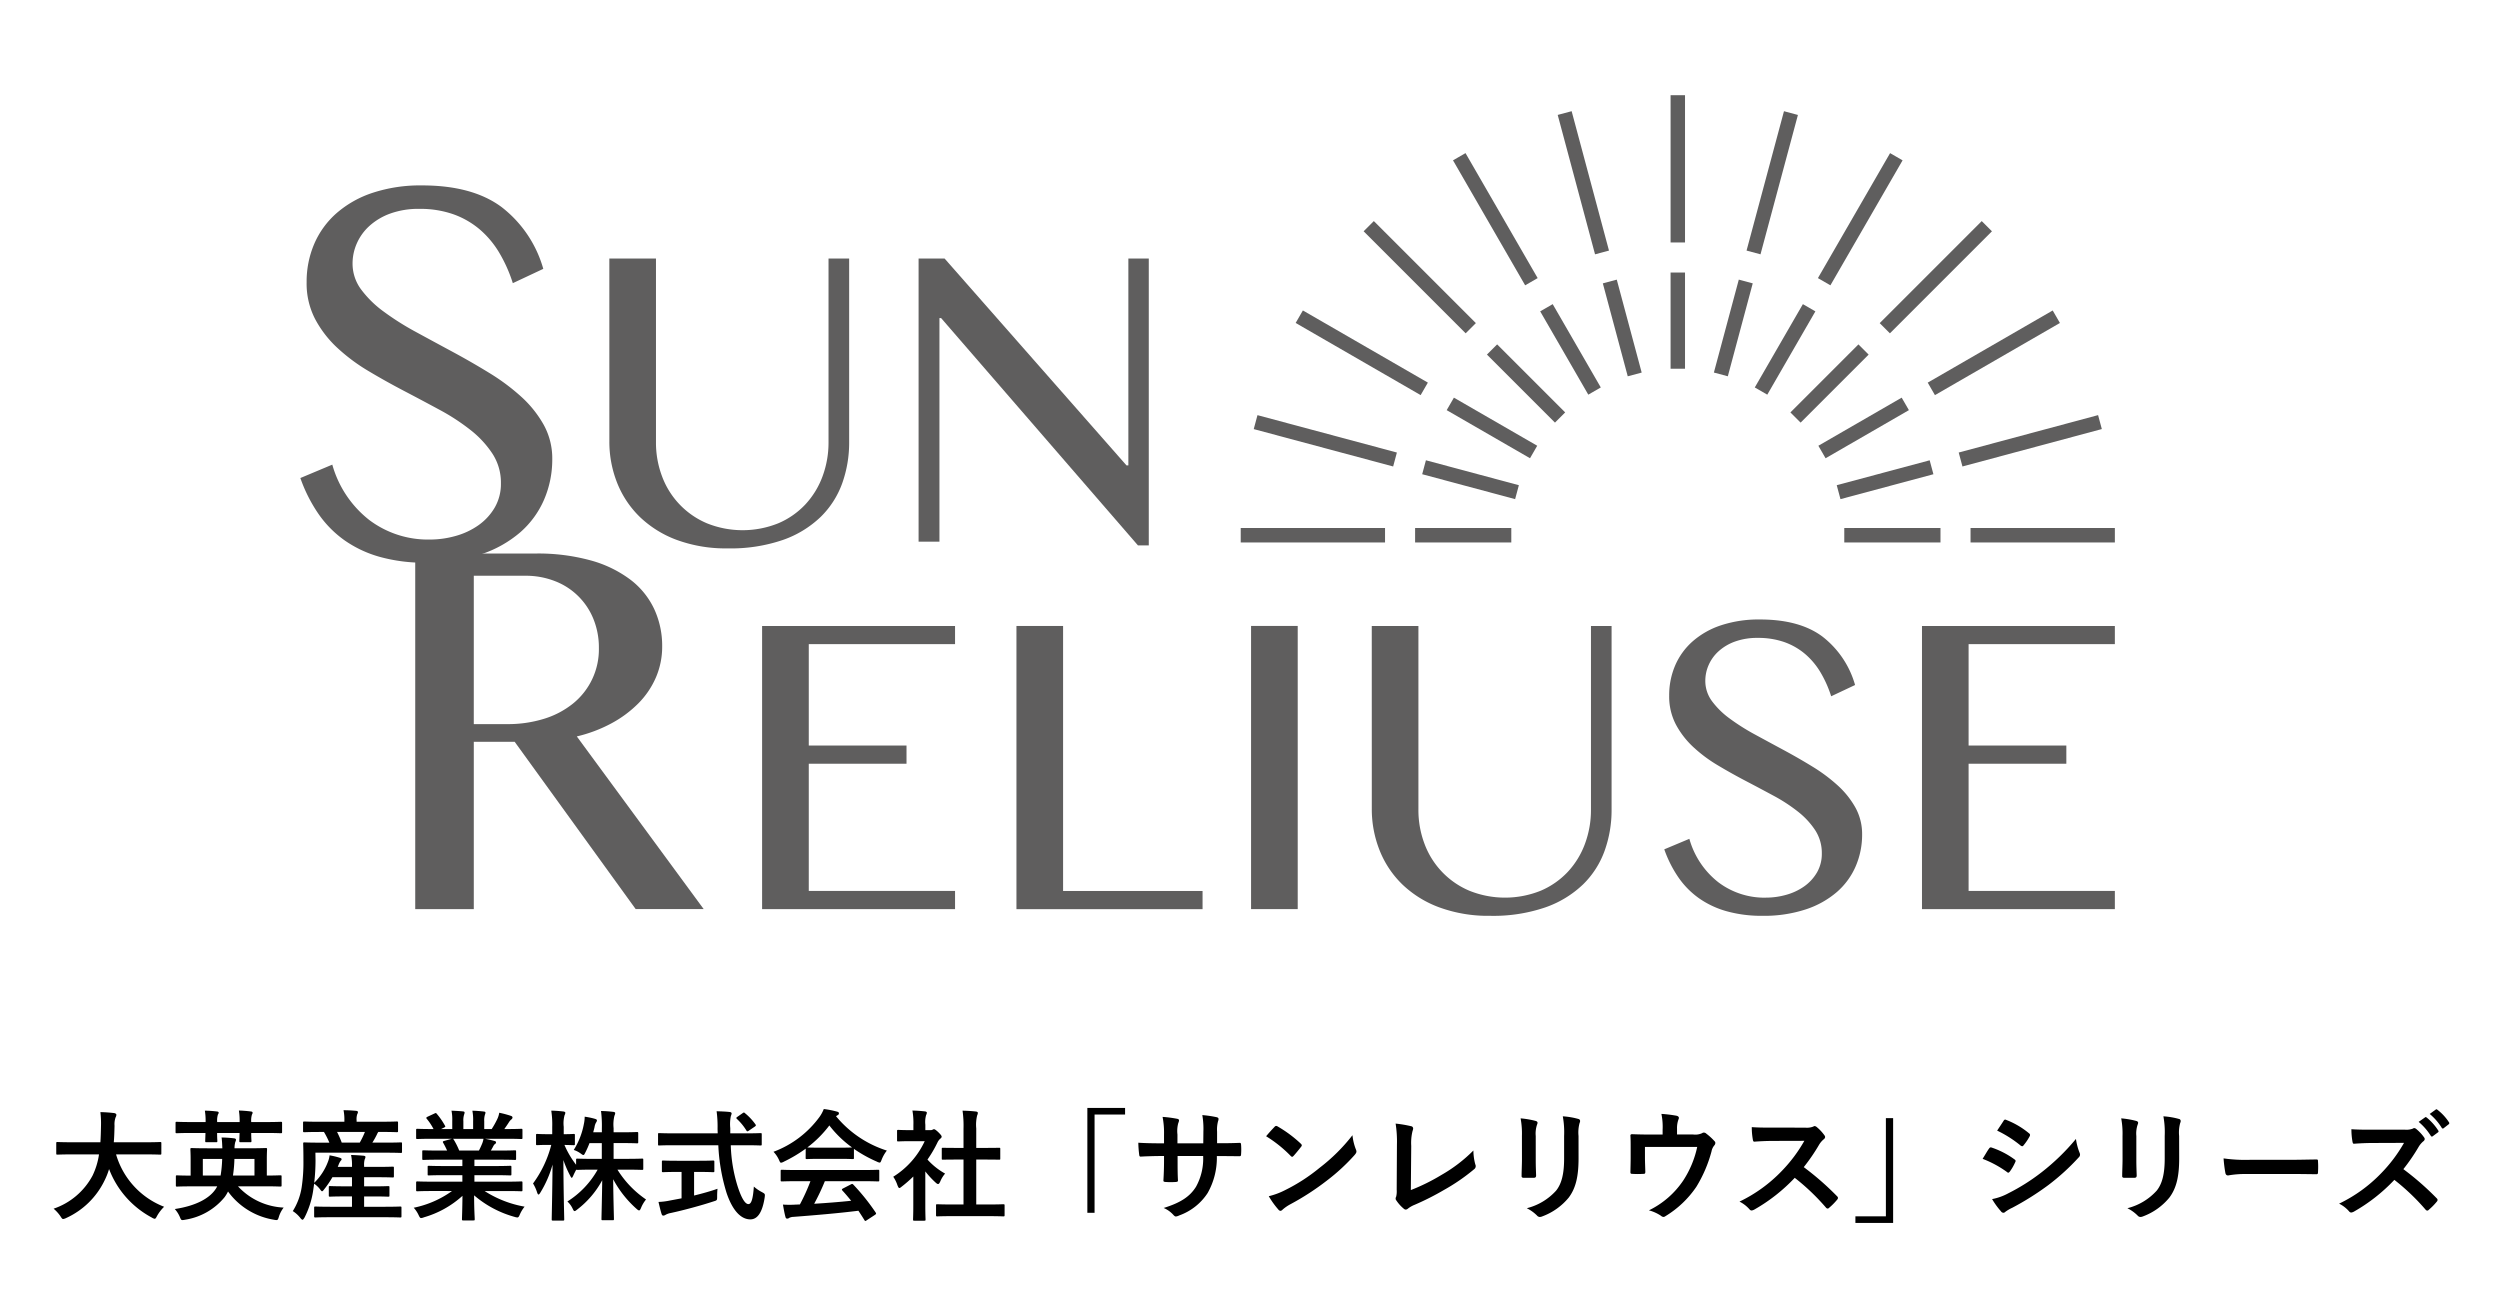 <svg xmlns="http://www.w3.org/2000/svg" xmlns:xlink="http://www.w3.org/1999/xlink" width="333" height="174" viewBox="0 0 333 174"><defs><radialGradient id="a" cx="-0.938" cy="2.483" r="2.803" gradientTransform="matrix(0, -1, -10.201, 0, -38.067, -89.331)" gradientUnits="objectBoundingBox"><stop offset="0"/><stop offset="1" stop-color="#5f5e5e"/></radialGradient><clipPath id="ab"><rect width="1.923" height="19.618" fill="url(#a)"/></clipPath><clipPath id="ad"><rect width="1.923" height="12.814" fill="url(#a)"/></clipPath><clipPath id="af"><rect width="1.922" height="19.223" transform="translate(0 0.497) rotate(-14.999)" fill="url(#a)"/></clipPath><clipPath id="ah"><rect width="1.922" height="12.815" transform="matrix(0.966, -0.259, 0.259, 0.966, 0, 0.498)" fill="url(#a)"/></clipPath><clipPath id="aj"><rect width="1.923" height="19.223" transform="translate(0 0.961) rotate(-29.999)" fill="url(#a)"/></clipPath><clipPath id="al"><rect width="1.922" height="12.814" transform="matrix(0.866, -0.5, 0.5, 0.866, 0, 0.961)" fill="url(#a)"/></clipPath><clipPath id="an"><rect width="1.922" height="19.223" transform="matrix(0.707, -0.707, 0.707, 0.707, 0, 1.359)" fill="url(#a)"/></clipPath><clipPath id="ap"><rect width="1.922" height="12.815" transform="translate(0 1.359) rotate(-45)" fill="url(#a)"/></clipPath><clipPath id="ar"><rect width="1.923" height="19.223" transform="translate(0 1.665) rotate(-60.001)" fill="url(#a)"/></clipPath><clipPath id="at"><rect width="1.922" height="12.814" transform="translate(0 1.665) rotate(-60.004)" fill="url(#a)"/></clipPath><clipPath id="av"><rect width="1.923" height="19.223" transform="matrix(0.259, -0.966, 0.966, 0.259, 0, 1.858)" fill="url(#a)"/></clipPath><clipPath id="ax"><rect width="1.922" height="12.815" transform="matrix(0.259, -0.966, 0.966, 0.259, 0, 1.857)" fill="url(#a)"/></clipPath><clipPath id="az"><rect width="19.223" height="1.922" fill="url(#a)"/></clipPath><clipPath id="bb"><rect width="12.814" height="1.922" fill="url(#a)"/></clipPath><clipPath id="bh"><rect width="19.223" height="1.923" transform="translate(0 4.985) rotate(-15.029)" fill="url(#a)"/></clipPath><clipPath id="bj"><rect width="12.815" height="1.923" transform="matrix(0.966, -0.259, 0.259, 0.966, 0, 3.323)" fill="url(#a)"/></clipPath><clipPath id="bl"><rect width="19.223" height="1.923" transform="matrix(0.866, -0.5, 0.5, 0.866, 0, 9.614)" fill="url(#a)"/></clipPath><clipPath id="bn"><rect width="12.815" height="1.923" transform="translate(0 6.409) rotate(-30.007)" fill="url(#a)"/></clipPath><clipPath id="bp"><rect width="19.223" height="1.923" transform="matrix(0.707, -0.707, 0.707, 0.707, 0, 13.592)" fill="url(#a)"/></clipPath><clipPath id="br"><rect width="12.815" height="1.923" transform="matrix(0.707, -0.707, 0.707, 0.707, 0, 9.061)" fill="url(#a)"/></clipPath><clipPath id="bt"><rect width="19.223" height="1.922" transform="translate(0 16.647) rotate(-59.993)" fill="url(#a)"/></clipPath><clipPath id="bv"><rect width="12.814" height="1.922" transform="matrix(0.5, -0.866, 0.866, 0.5, 0, 11.097)" fill="url(#a)"/></clipPath><clipPath id="bx"><rect width="19.223" height="1.922" transform="translate(0 18.566) rotate(-74.971)" fill="url(#a)"/></clipPath><clipPath id="bz"><rect width="12.815" height="1.922" transform="matrix(0.259, -0.966, 0.966, 0.259, 0, 12.376)" fill="url(#a)"/></clipPath><clipPath id="cb"><rect width="241.691" height="109.303" fill="url(#a)"/></clipPath><clipPath id="cn"><rect width="333" height="174"/></clipPath></defs><g id="cm" clip-path="url(#cn)"><g transform="translate(40.008 12.682)"><g transform="translate(182.513)"><g clip-path="url(#ab)"><rect width="1.923" height="19.618" fill="url(#a)"/></g></g><g transform="translate(182.513 23.622)"><g clip-path="url(#ad)"><rect width="1.923" height="12.814" fill="url(#a)"/></g></g><g transform="translate(167.478 2.129)"><g transform="translate(0)" clip-path="url(#af)"><rect width="6.832" height="19.065" transform="translate(0 0)" fill="url(#a)"/></g></g><g transform="translate(173.489 24.565)"><g transform="translate(0 0)" clip-path="url(#ah)"><rect width="5.174" height="12.876" transform="translate(0 0)" fill="url(#a)"/></g></g><g transform="translate(153.532 7.713)"><g transform="translate(0)" clip-path="url(#aj)"><rect width="11.276" height="17.609" transform="translate(0 0)" fill="url(#a)"/></g></g><g transform="translate(165.146 27.829)"><g transform="translate(0 0)" clip-path="url(#al)"><rect width="8.072" height="12.059" transform="translate(0 0)" fill="url(#a)"/></g></g><g transform="translate(141.628 16.766)"><g transform="translate(0 0)" clip-path="url(#an)"><rect width="14.952" height="14.952" transform="translate(0 0)" fill="url(#a)"/></g></g><g transform="translate(158.052 33.19)"><g transform="translate(0 0)" clip-path="url(#ap)"><rect width="10.42" height="10.421" transform="translate(0 0)" fill="url(#a)"/></g></g><g transform="translate(132.574 28.671)"><g transform="translate(0 0)" clip-path="url(#ar)"><rect width="17.609" height="11.276" transform="translate(0 0)" fill="url(#a)"/></g></g><g transform="translate(152.691 40.285)"><g transform="translate(0 0)" clip-path="url(#at)"><rect width="12.059" height="8.072" transform="translate(0 0)" fill="url(#a)"/></g></g><g transform="translate(126.99 42.616)"><g transform="translate(0 0)" clip-path="url(#av)"><rect width="19.066" height="6.833" transform="translate(0 0)" fill="url(#a)"/></g></g><g transform="translate(149.427 48.627)"><g transform="translate(0 0)" clip-path="url(#ax)"><rect width="12.876" height="5.174" transform="translate(0 0)" fill="url(#a)"/></g></g><g transform="translate(125.256 57.651)"><g clip-path="url(#az)"><rect width="19.223" height="1.922" fill="url(#a)"/></g></g><g transform="translate(148.483 57.651)"><g clip-path="url(#bb)"><rect width="12.814" height="1.922" fill="url(#a)"/></g></g><g transform="translate(222.469 57.651)"><g clip-path="url(#az)"><rect width="19.223" height="1.922" transform="translate(0)" fill="url(#a)"/></g></g><g transform="translate(205.65 57.651)"><g clip-path="url(#bb)"><rect width="12.814" height="1.922" fill="url(#a)"/></g></g><g transform="translate(220.892 42.611)"><g transform="translate(0 0)" clip-path="url(#bh)"><rect width="19.066" height="6.833" transform="translate(-0.001 0.004)" fill="url(#a)"/></g></g><g transform="translate(204.645 48.624)"><g transform="translate(0 0)" clip-path="url(#bj)"><rect width="12.877" height="5.174" transform="translate(-0.001 0.003)" fill="url(#a)"/></g></g><g transform="translate(216.764 28.67)"><g transform="translate(0)" clip-path="url(#bl)"><rect width="17.609" height="11.276" transform="translate(-0.001 0.001)" fill="url(#a)"/></g></g><g transform="translate(202.198 40.284)"><g transform="translate(0)" clip-path="url(#bn)"><rect width="12.06" height="8.072" transform="translate(-0.001 0.001)" fill="url(#a)"/></g></g><g transform="translate(210.368 16.766)"><g transform="translate(0 0)" clip-path="url(#bp)"><rect width="14.952" height="14.952" transform="translate(0 0)" fill="url(#a)"/></g></g><g transform="translate(198.474 33.19)"><g transform="translate(0 0)" clip-path="url(#br)"><rect width="10.421" height="10.421" transform="translate(0 0)" fill="url(#a)"/></g></g><g transform="translate(202.138 7.714)"><g transform="translate(0 0)" clip-path="url(#bt)"><rect width="11.276" height="17.609" transform="translate(0.001 -0.001)" fill="url(#a)"/></g></g><g transform="translate(193.729 27.83)"><g transform="translate(0)" clip-path="url(#bv)"><rect width="8.072" height="12.059" transform="translate(0 -0.001)" fill="url(#a)"/></g></g><g transform="translate(192.633 2.13)"><g transform="translate(0)" clip-path="url(#bx)"><rect width="6.833" height="19.066" transform="translate(0.004 -0.001)" fill="url(#a)"/></g></g><g transform="translate(188.281 24.566)"><g transform="translate(0)" clip-path="url(#bz)"><rect width="5.173" height="12.876" transform="translate(0.004 -0.001)" fill="url(#a)"/></g></g><g clip-path="url(#cb)"><path d="M17.252,57.317a12.615,12.615,0,0,0,3.458-.487,9.8,9.8,0,0,0,3.041-1.44A7.529,7.529,0,0,0,25.9,53.038a6.3,6.3,0,0,0,.815-3.225A7.068,7.068,0,0,0,25.6,45.9a13.306,13.306,0,0,0-2.921-3.163,28.046,28.046,0,0,0-4.134-2.7q-2.325-1.258-4.77-2.537T9,34.827a24.209,24.209,0,0,1-4.134-3.1A14.455,14.455,0,0,1,1.948,27.91,10.264,10.264,0,0,1,.835,23.043a12.758,12.758,0,0,1,1.014-5.109,11.5,11.5,0,0,1,2.982-4.1A13.957,13.957,0,0,1,9.66,11.121a20.3,20.3,0,0,1,6.558-.975q6.679,0,10.554,2.86a15.817,15.817,0,0,1,5.585,8.254L28.3,23.166a19.353,19.353,0,0,0-1.809-4.057,12.463,12.463,0,0,0-2.623-3.123,11.272,11.272,0,0,0-3.518-2.008,13.346,13.346,0,0,0-4.492-.708,11.021,11.021,0,0,0-3.895.628,8.378,8.378,0,0,0-2.783,1.664,6.842,6.842,0,0,0-1.67,2.332,6.618,6.618,0,0,0-.557,2.637A5.76,5.76,0,0,0,8.089,24a13.912,13.912,0,0,0,3.021,2.961,36.2,36.2,0,0,0,4.273,2.7q2.386,1.3,4.869,2.637t4.869,2.8A28.082,28.082,0,0,1,29.4,38.273a14.872,14.872,0,0,1,3.021,3.772,9.268,9.268,0,0,1,1.133,4.564,13.5,13.5,0,0,1-1.074,5.354,12.184,12.184,0,0,1-3.18,4.38A15.44,15.44,0,0,1,24.009,59.3a22.577,22.577,0,0,1-7.353,1.1,21.948,21.948,0,0,1-6.062-.771,15.361,15.361,0,0,1-4.711-2.211,14.237,14.237,0,0,1-3.478-3.529A20.145,20.145,0,0,1,0,49.123l4.254-1.785A14.218,14.218,0,0,0,9.162,54.7a12.977,12.977,0,0,0,8.089,2.616" transform="translate(0 1.869)" fill="url(#a)"/><path d="M34.754,18.369h6.212V42.835a12.7,12.7,0,0,0,.812,4.556,10.888,10.888,0,0,0,5.964,6.243,12.732,12.732,0,0,0,9.522,0,10.643,10.643,0,0,0,3.606-2.516,11.105,11.105,0,0,0,2.28-3.727,12.932,12.932,0,0,0,.8-4.556V18.369h2.747V42.835a16.056,16.056,0,0,1-.921,5.464A11.9,11.9,0,0,1,62.9,52.791a13.845,13.845,0,0,1-5.012,3.059,21.359,21.359,0,0,1-7.368,1.13,18.933,18.933,0,0,1-6.79-1.13A14.22,14.22,0,0,1,38.8,52.775a13.022,13.022,0,0,1-3.013-4.54,14.85,14.85,0,0,1-1.03-5.527Z" transform="translate(6.402 3.383)" fill="url(#a)"/><path d="M69.538,18.369H73L97.23,45.925h.25V18.369H100.2V56.584H98.76L72.535,26.3h-.219V56.088H69.538Z" transform="translate(12.81 3.383)" fill="url(#a)"/><path d="M12.92,51.552H28.954a26.369,26.369,0,0,1,7.352.92,15.677,15.677,0,0,1,5.273,2.56,10.528,10.528,0,0,1,3.176,3.92,11.635,11.635,0,0,1,1.059,4.961,10.331,10.331,0,0,1-.824,4.12,11.243,11.243,0,0,1-2.332,3.46,15.137,15.137,0,0,1-3.607,2.681,18.769,18.769,0,0,1-4.607,1.74l16.9,23H42.285L26.171,76.634h-5.45V98.916h-7.8Zm7.8,22.722h4.469a16.2,16.2,0,0,0,4.862-.7,11.536,11.536,0,0,0,3.862-2.02,9.277,9.277,0,0,0,3.47-7.4,10.1,10.1,0,0,0-.726-3.881,8.991,8.991,0,0,0-5.117-5.041,10.592,10.592,0,0,0-3.959-.719H20.722Z" transform="translate(2.38 9.496)" fill="url(#a)"/><path d="M77.636,59.7v2.422H58.153V75.626H71.172v2.421H58.153V94.993H77.636v2.422h-25.7V59.7Z" transform="translate(9.568 10.997)" fill="url(#a)"/><path d="M80.545,59.7h6.212v35.3h18.578v2.422H80.545Z" transform="translate(14.838 10.997)" fill="url(#a)"/><rect width="6.214" height="37.718" transform="translate(126.634 70.693)" fill="url(#a)"/><path d="M120.511,59.7h6.214V84.163a12.708,12.708,0,0,0,.811,4.556,10.888,10.888,0,0,0,5.964,6.243,12.732,12.732,0,0,0,9.522,0,10.676,10.676,0,0,0,3.606-2.516,11.105,11.105,0,0,0,2.28-3.727,12.937,12.937,0,0,0,.8-4.556V59.7h2.747V84.163a16.048,16.048,0,0,1-.921,5.463,11.886,11.886,0,0,1-2.872,4.492,13.813,13.813,0,0,1-5.012,3.059,21.33,21.33,0,0,1-7.368,1.131,18.906,18.906,0,0,1-6.79-1.131,14.185,14.185,0,0,1-4.933-3.074,13,13,0,0,1-3.013-4.54,14.841,14.841,0,0,1-1.03-5.527Z" transform="translate(22.2 10.997)" fill="url(#a)"/><path d="M166.965,96.019a9.882,9.882,0,0,0,2.717-.382,7.682,7.682,0,0,0,2.389-1.131,5.9,5.9,0,0,0,1.685-1.847,4.935,4.935,0,0,0,.641-2.533,5.558,5.558,0,0,0-.874-3.074,10.459,10.459,0,0,0-2.3-2.484,22.1,22.1,0,0,0-3.247-2.119q-1.826-.986-3.747-1.991t-3.746-2.1a19.022,19.022,0,0,1-3.248-2.437,11.44,11.44,0,0,1-2.294-2.995,8.055,8.055,0,0,1-.875-3.823,10.039,10.039,0,0,1,.8-4.015,9.044,9.044,0,0,1,2.341-3.218A10.951,10.951,0,0,1,161,59.735a15.947,15.947,0,0,1,5.151-.765q5.244,0,8.288,2.246a12.424,12.424,0,0,1,4.388,6.482l-3.184,1.5a15.3,15.3,0,0,0-1.421-3.186,9.792,9.792,0,0,0-2.061-2.453A8.824,8.824,0,0,0,169.4,61.98a10.479,10.479,0,0,0-3.529-.557,8.658,8.658,0,0,0-3.059.494,6.542,6.542,0,0,0-2.186,1.306,5.392,5.392,0,0,0-1.311,1.831,5.218,5.218,0,0,0-.437,2.071,4.528,4.528,0,0,0,.889,2.724,10.934,10.934,0,0,0,2.373,2.326,28.571,28.571,0,0,0,3.356,2.119q1.874,1.02,3.824,2.07t3.825,2.2a22.076,22.076,0,0,1,3.357,2.5,11.658,11.658,0,0,1,2.372,2.963,7.278,7.278,0,0,1,.891,3.583,10.609,10.609,0,0,1-.843,4.205,9.56,9.56,0,0,1-2.5,3.44,12.109,12.109,0,0,1-4.152,2.326,17.735,17.735,0,0,1-5.775.86,17.242,17.242,0,0,1-4.762-.605,12.067,12.067,0,0,1-3.7-1.736,11.191,11.191,0,0,1-2.732-2.771,15.84,15.84,0,0,1-1.889-3.743l3.341-1.4a11.163,11.163,0,0,0,3.856,5.783,10.19,10.19,0,0,0,6.353,2.055" transform="translate(28.261 10.863)" fill="url(#a)"/><path d="M208.092,59.7v2.422H188.609V75.626h13.019v2.421H188.609V94.993h19.483v2.422H182.4V59.7Z" transform="translate(33.6 10.997)" fill="url(#a)"/></g></g><path d="M-153.312-7.552a9.672,9.672,0,0,1-.864,2.832,9.261,9.261,0,0,1-5.184,4.4,4.956,4.956,0,0,1,.912,1.008c.176.272.24.368.368.368A1.278,1.278,0,0,0-157.7.928a10.5,10.5,0,0,0,5.12-4.992,9.3,9.3,0,0,0,.608-1.536,12.26,12.26,0,0,0,5.7,6.464,1.029,1.029,0,0,0,.368.16c.128,0,.192-.128.336-.4a5.336,5.336,0,0,1,.928-1.2,10.681,10.681,0,0,1-6.4-6.976h3.824c1.44,0,1.936.032,2.032.032.16,0,.176-.016.176-.192V-9.024c0-.16-.016-.176-.176-.176-.1,0-.592.032-2.032.032h-4.128c.064-.688.08-1.424.1-2.208a2.768,2.768,0,0,1,.144-1.12.672.672,0,0,0,.1-.336c0-.112-.128-.192-.288-.224a18.409,18.409,0,0,0-1.84-.128,12.534,12.534,0,0,1,.08,1.856c-.016.784-.032,1.5-.08,2.16H-156.8c-1.44,0-1.936-.032-2.032-.032-.16,0-.176.016-.176.176v1.312c0,.176.016.192.176.192.1,0,.592-.032,2.032-.032ZM-137.568-3.3a2.8,2.8,0,0,1-.256.432c-.784,1.136-2.512,2.16-5.392,2.592a3.964,3.964,0,0,1,.672,1.056c.128.32.176.416.352.416a1.792,1.792,0,0,0,.352-.048,8.468,8.468,0,0,0,5.248-2.992,4.667,4.667,0,0,0,.464-.768,9.413,9.413,0,0,0,6.1,3.76,1.825,1.825,0,0,0,.336.048c.192,0,.24-.1.336-.432a3.9,3.9,0,0,1,.64-1.232A8.821,8.821,0,0,1-134.8-3.3h3.6c1.424,0,1.92.032,2.016.032.176,0,.192-.016.192-.176V-4.592c0-.16-.016-.176-.192-.176-.1,0-.56.032-1.776.032V-6.848c0-.864.032-1.28.032-1.376,0-.16-.016-.176-.176-.176-.112,0-.672.032-2.224.032h-1.936a3.344,3.344,0,0,1,.1-.816,1.319,1.319,0,0,0,.1-.3c0-.112-.08-.192-.256-.208-.528-.064-1.024-.1-1.664-.112.064.48.08.96.1,1.44h-1.856c-1.552,0-2.112-.032-2.208-.032-.176,0-.192.016-.192.176,0,.112.032.528.032,1.392v2.1c-1.232,0-1.712-.032-1.792-.032-.16,0-.176.016-.176.176V-3.44c0,.16.016.176.176.176.1,0,.592-.032,2.016-.032Zm2.1-1.44a17.472,17.472,0,0,0,.192-2.208h2.672v2.208Zm-1.44-2.208a15.487,15.487,0,0,1-.208,2.208h-2.368V-6.944Zm-4.032-4.912c-1.424,0-1.9-.032-2-.032-.16,0-.176.016-.176.176v1.168c0,.16.016.176.176.176.1,0,.576-.032,2-.032h1.808c-.016.64-.032.96-.032,1.056,0,.16.016.176.176.176h1.264c.16,0,.176-.016.176-.176,0-.08-.032-.4-.032-1.056h2.992c-.016.656-.032.96-.032,1.04,0,.176.016.192.176.192h1.264c.16,0,.176-.016.176-.192,0-.08-.032-.384-.032-1.04h1.92c1.424,0,1.9.032,2,.032.176,0,.192-.016.192-.176v-1.168c0-.16-.016-.176-.192-.176-.1,0-.576.032-2,.032h-1.92a2.711,2.711,0,0,1,.1-1.008.422.422,0,0,0,.08-.24c0-.1-.08-.144-.224-.16a15.1,15.1,0,0,0-1.6-.128,8.864,8.864,0,0,1,.1,1.536h-2.992a2.773,2.773,0,0,1,.1-1.008.421.421,0,0,0,.1-.24c0-.1-.1-.144-.224-.16a15.694,15.694,0,0,0-1.616-.112,8.672,8.672,0,0,1,.1,1.52ZM-115.392.816c1.552,0,2.1.032,2.192.032.16,0,.176-.016.176-.192V-.432c0-.16-.016-.176-.176-.176-.1,0-.64.032-2.192.032H-118V-1.952h1.136c1.472,0,1.968.032,2.064.032.16,0,.176-.016.176-.176V-3.152c0-.16-.016-.176-.176-.176-.1,0-.592.032-2.064.032H-118V-4.512h1.712c1.488,0,1.984.032,2.08.032.16,0,.176-.016.176-.176V-5.744c0-.16-.016-.176-.176-.176-.1,0-.592.032-2.08.032H-118v-.176a2.529,2.529,0,0,1,.08-.832.817.817,0,0,0,.1-.32c0-.08-.1-.144-.256-.16-.544-.048-1.072-.08-1.664-.1a6.211,6.211,0,0,1,.128,1.408v.176h-1.9l.1-.24a2.071,2.071,0,0,1,.3-.576c.064-.064.112-.112.112-.192,0-.064-.016-.128-.208-.192a10.494,10.494,0,0,0-1.392-.336,3.315,3.315,0,0,1-.208.832,7.731,7.731,0,0,1-1.84,2.832,26.424,26.424,0,0,0,.176-3.008l-.016-1.008h9.248c1.5,0,2.032.032,2.128.032.144,0,.16-.016.16-.176V-8.976c0-.16-.016-.176-.16-.176-.1,0-.608.032-2.112.032h-1.68a10.077,10.077,0,0,0,.64-1.152,1.109,1.109,0,0,1,.16-.272h.272c1.536,0,2.08.032,2.176.032.16,0,.176-.016.176-.176v-1.056c0-.176-.016-.192-.176-.192-.1,0-.624.032-2.16.032h-3.184v-.16a2.185,2.185,0,0,1,.08-.832.748.748,0,0,0,.1-.3c0-.08-.1-.144-.256-.16-.528-.048-1.072-.08-1.664-.08a6.582,6.582,0,0,1,.112,1.392v.144h-3.168c-1.536,0-2.048-.032-2.144-.032-.176,0-.192.016-.192.192v1.056c0,.16.016.176.192.176.1,0,.608-.032,2.144-.032h.448a10.689,10.689,0,0,1,.72,1.424h-1.184c-1.5,0-2.032-.032-2.128-.032-.16,0-.176.016-.176.176,0,.1.032.736.032,2.208a22.269,22.269,0,0,1-.24,3.632A8.357,8.357,0,0,1-127.5,0a4,4,0,0,1,1.04.96c.112.128.192.192.256.192.08,0,.144-.1.272-.3A11.708,11.708,0,0,0-124.8-2.64l.144-1.008a3.345,3.345,0,0,1,.816.784c.112.144.176.224.24.224s.144-.08.288-.272a12.3,12.3,0,0,0,1.088-1.6h2.608V-3.3h-.848c-1.472,0-1.968-.032-2.064-.032-.16,0-.176.016-.176.176V-2.1c0,.16.016.176.176.176.1,0,.592-.032,2.064-.032h.848V-.576h-2.672c-1.552,0-2.08-.032-2.176-.032-.176,0-.192.016-.192.176V.656c0,.176.016.192.192.192.1,0,.624-.032,2.176-.032Zm-2.5-11.36a11.584,11.584,0,0,1-.688,1.424h-2.4a13.119,13.119,0,0,0-.624-1.424Zm11.6,7.872a13.288,13.288,0,0,1-5.1,2.224,3.819,3.819,0,0,1,.64.96c.144.3.208.416.352.416a1.228,1.228,0,0,0,.368-.1A12.96,12.96,0,0,0-104.9-2.032c-.016,1.9-.064,2.832-.064,3.1,0,.16.016.176.16.176h1.36c.16,0,.176-.016.176-.176,0-.272-.08-1.264-.08-3.168A13.97,13.97,0,0,0-97.968.768a1.712,1.712,0,0,0,.368.08c.16,0,.224-.112.352-.416a4.538,4.538,0,0,1,.624-1.024,14.518,14.518,0,0,1-5.328-2.08H-99.1c1.44,0,1.92.032,2.016.032.16,0,.176-.016.176-.176V-3.76c0-.176-.016-.192-.176-.192-.1,0-.576.032-2.016.032h-4.208v-.864h2.544c1.568,0,2.112.032,2.208.032.16,0,.176-.016.176-.176V-5.84c0-.176-.016-.192-.176-.192-.1,0-.64.032-2.208.032h-2.544v-.848h3.232c1.536,0,2.048.032,2.144.032.16,0,.176-.016.176-.16V-7.92c0-.16-.016-.176-.176-.176-.1,0-.608.032-2.144.032h-1.04l.288-.512a1.115,1.115,0,0,1,.224-.336.278.278,0,0,0,.176-.24c0-.1-.08-.16-.208-.192-.48-.128-.848-.208-1.264-.288h2.8c1.44,0,1.92.032,2.016.032.16,0,.176-.016.176-.176v-.992c0-.176-.016-.192-.176-.192-.1,0-.576.032-2.016.032h-.224c.224-.32.448-.64.656-.976a1.613,1.613,0,0,1,.272-.3.33.33,0,0,0,.16-.272c0-.08-.064-.16-.208-.208A13.41,13.41,0,0,0-100-13.1a3.057,3.057,0,0,1-.272.864,11.863,11.863,0,0,1-.736,1.312H-102v-1.056a2.5,2.5,0,0,1,.1-.88.753.753,0,0,0,.064-.256c0-.08-.064-.128-.208-.144a15.4,15.4,0,0,0-1.536-.112,6.347,6.347,0,0,1,.1,1.408v1.04h-1.3v-1.056a2.5,2.5,0,0,1,.1-.88.841.841,0,0,0,.064-.272q0-.12-.192-.144c-.432-.048-1.056-.08-1.552-.1a6.271,6.271,0,0,1,.1,1.392v1.056h-1.488l.384-.192c.208-.112.208-.128.128-.272a9.552,9.552,0,0,0-1.072-1.552c-.1-.128-.144-.144-.3-.064l-.928.432c-.192.1-.224.16-.128.272a7.6,7.6,0,0,1,.912,1.376h-.112c-1.44,0-1.92-.032-2.016-.032-.176,0-.192.016-.192.192v.992c0,.16.016.176.192.176.1,0,.576-.032,2.016-.032h2.56l-1.04.288c-.208.064-.192.128-.112.272.176.3.336.624.512,1.008h-.976c-1.536,0-2.048-.032-2.144-.032-.176,0-.192.016-.192.176v.944c0,.144.016.16.192.16.1,0,.608-.032,2.144-.032h3.008V-6h-2.256c-1.552,0-2.112-.032-2.208-.032-.16,0-.16.016-.16.192v.912c0,.16,0,.176.16.176.1,0,.656-.032,2.208-.032h2.256v.864h-3.952c-1.44,0-1.92-.032-2.016-.032-.176,0-.192.016-.192.192v.944c0,.16.016.176.192.176.1,0,.576-.032,2.016-.032Zm.96-5.392a10.038,10.038,0,0,0-.72-1.44c-.048-.064-.08-.112-.128-.128h4.08a2.931,2.931,0,0,1-.176.64c-.16.384-.288.656-.432.928Zm18.992-.992v2.1h-1.088c-1.536,0-2.064-.032-2.16-.032-.16,0-.176.016-.176.16v.656a12.053,12.053,0,0,1-1.552-2.64c.848.016,1.12.032,1.216.032.16,0,.176-.016.176-.176V-10.1c0-.16-.016-.176-.176-.176-.1,0-.4.032-1.312.032v-.976a4.1,4.1,0,0,1,.112-1.552.75.75,0,0,0,.1-.336c0-.08-.112-.144-.272-.16a15.051,15.051,0,0,0-1.6-.112,12.012,12.012,0,0,1,.128,2.176v.96h-.48c-1.072,0-1.408-.032-1.5-.032-.16,0-.176.016-.176.176V-8.96c0,.16.016.176.176.176.1,0,.432-.032,1.5-.032h.352A14.874,14.874,0,0,1-95.5-3.68a5.358,5.358,0,0,1,.544,1.2c.064.176.112.272.192.272.064,0,.144-.1.24-.256A14.484,14.484,0,0,0-92.9-6.192c-.032,3.792-.112,6.992-.112,7.28,0,.16.016.176.192.176h1.3c.16,0,.176-.016.176-.176,0-.288-.1-3.664-.112-7.888a13.788,13.788,0,0,0,.9,2.08c.1.192.16.288.208.288.064,0,.112-.1.192-.256.1-.24.256-.544.416-.848.016.048.064.048.16.048s.624-.032,2.16-.032h.528a11.869,11.869,0,0,1-4.032,4.24,3.05,3.05,0,0,1,.688.928c.112.24.176.352.272.352.08,0,.192-.08.368-.224a12.207,12.207,0,0,0,3.312-3.888c-.032,2.464-.1,4.848-.1,5.168,0,.144.016.16.176.16H-84.9c.16,0,.176-.016.176-.16,0-.32-.08-2.768-.1-5.3A14.145,14.145,0,0,0-81.712-.3c.16.144.256.208.336.208.1,0,.16-.1.256-.32a4.34,4.34,0,0,1,.672-1.136A13.281,13.281,0,0,1-84.256-5.52h1.136c1.52,0,2.048.032,2.144.032.144,0,.16-.016.16-.192V-6.832c0-.144-.016-.16-.16-.16-.1,0-.624.032-2.144.032h-1.648v-2.1H-83.6c1.376,0,1.84.032,1.936.032.16,0,.176-.016.176-.176v-1.136c0-.176-.016-.192-.176-.192-.1,0-.56.032-1.936.032h-1.168v-.544a4.836,4.836,0,0,1,.112-1.664.888.888,0,0,0,.1-.352c0-.08-.1-.144-.272-.16-.544-.064-1.024-.1-1.616-.112a15.755,15.755,0,0,1,.112,2.32v.512h-1.152c.064-.24.128-.464.176-.688a1.76,1.76,0,0,1,.192-.592.592.592,0,0,0,.128-.3c0-.112-.112-.16-.256-.208a9.877,9.877,0,0,0-1.376-.288,4.578,4.578,0,0,1-.112.992,9.888,9.888,0,0,1-1.344,3.44,3.248,3.248,0,0,1,.912.464c.192.144.288.208.368.208.1,0,.144-.1.256-.32a11.548,11.548,0,0,0,.56-1.264Zm15.52.288a25.147,25.147,0,0,0,1.1,6.352c.8,2.368,1.92,3.5,3.136,3.52.944.016,1.616-.848,1.936-2.9.064-.5.064-.5-.4-.752a5.179,5.179,0,0,1-1.04-.72c-.1,1.456-.288,2.336-.72,2.336-.48,0-.976-.928-1.44-2.368a20.238,20.238,0,0,1-.912-5.472h1.9c1.456,0,1.952.032,2.048.032.16,0,.176-.016.176-.192v-1.264c0-.176-.016-.192-.176-.192-.1,0-.592.032-2.048.032h-1.968v-.7a5.4,5.4,0,0,1,.08-1.616,1.034,1.034,0,0,0,.1-.336c0-.1-.1-.176-.256-.192-.544-.064-1.168-.08-1.744-.1a15.251,15.251,0,0,1,.128,2.288c0,.224.016.448.016.656H-76.64c-1.456,0-1.952-.032-2.048-.032-.16,0-.16.016-.16.192v1.264c0,.176,0,.192.16.192.1,0,.592-.032,2.048-.032Zm-2.608,3.552c1.344,0,1.792.032,1.888.032.176,0,.192-.016.192-.16v-1.2c0-.176-.016-.192-.192-.192-.1,0-.544.032-1.888.032h-2.832c-1.36,0-1.808-.032-1.9-.032-.16,0-.176.016-.176.192v1.2c0,.144.016.16.176.16.1,0,.544-.032,1.9-.032h.544V-1.7l-1.536.288a8.762,8.762,0,0,1-1.536.192c.128.56.288,1.232.416,1.616.048.144.128.208.224.208A.6.6,0,0,0-77.856.5a2.141,2.141,0,0,1,.672-.24c1.728-.368,4.128-1.024,5.728-1.552.48-.144.48-.144.48-.672,0-.32.016-.72.048-1.008-.96.336-2.064.64-3.12.9V-5.216Zm5.152-7.344c-.16.112-.192.16-.064.288a7.125,7.125,0,0,1,1.248,1.52c.048.08.1.128.144.128a.444.444,0,0,0,.208-.1l.752-.512c.192-.128.208-.192.112-.32a7.545,7.545,0,0,0-1.376-1.472c-.064-.064-.112-.1-.16-.1s-.1.032-.192.1Zm9.728,8.576a25.847,25.847,0,0,1-1.408,3.1c-.176,0-.352.016-.512.016a12.686,12.686,0,0,1-1.744,0c.1.56.192,1.12.336,1.648.032.144.112.224.224.224a.4.4,0,0,0,.272-.1A1.42,1.42,0,0,1-60.8.768c2.72-.208,5.984-.48,8.64-.816.256.384.528.8.8,1.248.048.08.08.112.128.112s.1-.032.192-.1l1.1-.72c.16-.112.16-.176.08-.3A28.236,28.236,0,0,0-52.832-3.52c-.112-.112-.16-.128-.336-.032l-1.024.528c-.192.1-.208.16-.1.288.432.464.8.912,1.168,1.36-1.52.16-3.264.3-4.928.4a29.956,29.956,0,0,0,1.424-3.008h4.944c1.5,0,2.016.032,2.112.032.176,0,.192-.016.192-.176v-1.2c0-.16-.016-.176-.192-.176-.1,0-.608.032-2.112.032h-8.528c-1.5,0-2.016-.032-2.112-.032-.176,0-.192.016-.192.176v1.2c0,.16.016.176.192.176.1,0,.608-.032,2.112-.032Zm-.64-3.12c0,.16.016.176.176.176.1,0,.528-.032,1.808-.032h2.464c1.28,0,1.712.032,1.808.032.16,0,.176-.016.176-.176V-8.288a17.628,17.628,0,0,0,3.056,1.7,1.1,1.1,0,0,0,.368.128c.112,0,.16-.112.272-.4a4.752,4.752,0,0,1,.688-1.2,14.409,14.409,0,0,1-6.768-4.576,1.362,1.362,0,0,1,.224-.144.264.264,0,0,0,.16-.256c0-.112-.1-.176-.288-.224a12.262,12.262,0,0,0-1.728-.336,4.772,4.772,0,0,1-.56,1.04A13.355,13.355,0,0,1-63.472-7.9a3.741,3.741,0,0,1,.72,1.056c.128.288.176.4.288.4a1.048,1.048,0,0,0,.384-.144,18.713,18.713,0,0,0,2.9-1.728ZM-57.2-8.448c-1.168,0-1.616-.016-1.76-.032a14.93,14.93,0,0,0,2.928-2.928A14.579,14.579,0,0,0-53.008-8.48c-.176.016-.656.032-1.728.032ZM-35.008.672c1.52,0,2.032.032,2.128.032.176,0,.192-.016.192-.176V-.736c0-.16-.016-.176-.192-.176-.1,0-.608.032-2.128.032h-1.456V-6.864h1.008c1.424,0,1.92.016,2.016.016.16,0,.176,0,.176-.16V-8.272c0-.16-.016-.16-.176-.16-.1,0-.592.016-2.016.016h-1.008v-2.592a5.225,5.225,0,0,1,.128-1.76.65.65,0,0,0,.08-.336c0-.08-.112-.144-.256-.16-.56-.064-1.168-.1-1.776-.112a14.477,14.477,0,0,1,.128,2.416v2.544h-.72c-1.424,0-1.92-.016-2.016-.016-.144,0-.16,0-.16.16v1.264c0,.16.016.16.16.16.1,0,.592-.016,2.016-.016h.72V-.88H-39.5c-1.52,0-2.048-.032-2.144-.032-.16,0-.176.016-.176.176V.528c0,.16.016.176.176.176.1,0,.624-.032,2.144-.032Zm-9.84-1.456c0,1.184-.032,1.792-.032,1.888,0,.16.016.176.192.176h1.28c.176,0,.192-.016.192-.176,0-.08-.032-.7-.032-1.888v-4.5a11.944,11.944,0,0,0,1.376,1.488c.144.128.24.192.32.192.112,0,.192-.112.3-.352a3.837,3.837,0,0,1,.64-1.04A9.119,9.119,0,0,1-42.96-6.864,16.172,16.172,0,0,0-41.6-9.2a1.622,1.622,0,0,1,.368-.464.311.311,0,0,0,.16-.256c0-.112-.128-.272-.432-.576-.336-.32-.5-.416-.592-.416a.475.475,0,0,0-.176.064.538.538,0,0,1-.3.064h-.672v-.72a3.393,3.393,0,0,1,.1-1.28.75.75,0,0,0,.1-.336c0-.064-.1-.144-.256-.16-.576-.064-1.056-.1-1.664-.112a9.86,9.86,0,0,1,.128,1.952v.656h-.3c-1.216,0-1.6-.032-1.7-.032-.16,0-.176.016-.176.176v1.184c0,.16.016.176.176.176.1,0,.48-.032,1.7-.032h1.808A11.05,11.05,0,0,1-47.52-4.576a4.418,4.418,0,0,1,.56,1.136c.1.24.16.368.256.368.08,0,.176-.08.336-.208a16.717,16.717,0,0,0,1.52-1.328Zm23.184-12.96V.224h.96V-12.864h4.064v-.88Zm17.28,4.7v-1.52a4.406,4.406,0,0,1,.128-1.408.856.856,0,0,0,.064-.288c0-.128-.064-.208-.288-.256a14.871,14.871,0,0,0-1.872-.272,10.636,10.636,0,0,1,.144,2.192l-.016,1.568h-3.44v-1.168a4.008,4.008,0,0,1,.112-1.536,1.087,1.087,0,0,0,.1-.336c0-.112-.064-.192-.24-.224a15.533,15.533,0,0,0-1.952-.256,11.12,11.12,0,0,1,.192,2.352v1.168h-.48c-1.232,0-2.272-.032-2.944-.08a14.356,14.356,0,0,0,.112,1.552c.016.208.064.3.192.3.5-.032,1.776-.08,2.64-.08h.48v.608c0,1.008-.032,1.792-.08,2.624-.016.176.08.208.288.224a9.873,9.873,0,0,0,1.376,0c.176-.016.288-.048.272-.224-.048-.848-.048-1.712-.048-2.656v-.576H-6.24a7.742,7.742,0,0,1-.944,4.08C-8-1.936-9.232-1.12-11.5-.416a3.693,3.693,0,0,1,1.328.96c.128.128.208.176.3.176A1.342,1.342,0,0,0-9.424.576,7.538,7.538,0,0,0-5.648-2.4,9.516,9.516,0,0,0-4.416-7.328h.656c.784,0,1.76.016,2.3.016.224.016.256-.048.272-.256a8.333,8.333,0,0,0,0-1.264c-.016-.176-.032-.272-.224-.256-.736.032-1.632.048-2.416.048Zm6.528-.928A16.937,16.937,0,0,1,5.408-7.36c.08.08.144.128.208.128s.112-.048.192-.128c.224-.24.752-.88.992-1.2a.344.344,0,0,0,.1-.208c0-.064-.048-.128-.144-.224A16.684,16.684,0,0,0,3.7-11.264a.426.426,0,0,0-.208-.08.3.3,0,0,0-.224.128C2.96-10.9,2.5-10.4,2.144-9.968ZM2.5-1.984A11.086,11.086,0,0,0,3.776-.208a.415.415,0,0,0,.272.176.442.442,0,0,0,.288-.16A5.523,5.523,0,0,1,5.408-.928,34.4,34.4,0,0,0,10.24-4.064a26.152,26.152,0,0,0,3.68-3.392c.176-.208.256-.336.256-.48a.782.782,0,0,0-.08-.3,7.142,7.142,0,0,1-.448-1.872A24.038,24.038,0,0,1,9.264-5.76,23.716,23.716,0,0,1,4.656-2.784,9.639,9.639,0,0,1,2.5-1.984Zm18.976-6.7a6.583,6.583,0,0,1,.176-1.984,1.222,1.222,0,0,0,.08-.336.307.307,0,0,0-.256-.3,16.279,16.279,0,0,0-2.08-.352,15.131,15.131,0,0,1,.176,2.784l-.032,6.016a3.156,3.156,0,0,1-.064.912.649.649,0,0,0-.08.272.392.392,0,0,0,.1.256,4.935,4.935,0,0,0,.976,1.088.427.427,0,0,0,.272.128.464.464,0,0,0,.288-.128,3.69,3.69,0,0,1,.9-.512,35.8,35.8,0,0,0,3.92-1.984,25.889,25.889,0,0,0,4-2.752.505.505,0,0,0,.16-.64,7.2,7.2,0,0,1-.256-1.856A19.772,19.772,0,0,1,25.5-4.816,26.309,26.309,0,0,1,21.424-2.8ZM36.224-6.88c0,.688-.048,1.616-.048,2.176-.016.192.08.272.3.272h1.28c.256,0,.352-.08.352-.32-.016-.56-.048-1.184-.048-2.016V-10a3.683,3.683,0,0,1,.176-1.52.67.67,0,0,0,.064-.24c0-.112-.08-.208-.272-.256a11.841,11.841,0,0,0-1.984-.336,10.955,10.955,0,0,1,.176,2.336ZM43.76-10a4.82,4.82,0,0,1,.144-1.744A.507.507,0,0,0,43.968-12a.269.269,0,0,0-.224-.272,10.012,10.012,0,0,0-2.08-.352,11.748,11.748,0,0,1,.176,2.608v3.024c0,2.032-.336,3.36-1.072,4.272a7.818,7.818,0,0,1-3.9,2.336,5.2,5.2,0,0,1,1.36.976.519.519,0,0,0,.384.192A1.011,1.011,0,0,0,38.944.7a8.255,8.255,0,0,0,3.52-2.512c.944-1.264,1.3-2.848,1.3-5.216Zm13.12-.208v-.768a3.3,3.3,0,0,1,.192-1.232c.128-.256.032-.432-.288-.5a18.191,18.191,0,0,0-1.984-.24,8.594,8.594,0,0,1,.16,2.128v.624H53.328c-.8,0-1.68-.016-2.432-.048-.144,0-.24.064-.224.208.032.464.032,1.04.032,1.552v1.3c0,.64-.016,1.168-.032,1.984,0,.192.048.24.256.24a11.3,11.3,0,0,0,1.472,0c.208,0,.256-.048.256-.3-.016-.64-.048-1.3-.048-1.936V-8.544h6.96A13.24,13.24,0,0,1,57.712-4.08,11.63,11.63,0,0,1,53.136-.1a5.42,5.42,0,0,1,1.6.72.587.587,0,0,0,.336.16.464.464,0,0,0,.256-.1,13.292,13.292,0,0,0,4.128-3.92,17.776,17.776,0,0,0,2.016-4.7,1.749,1.749,0,0,1,.352-.784.547.547,0,0,0,.16-.352.333.333,0,0,0-.112-.24A7.727,7.727,0,0,0,60.8-10.3a.514.514,0,0,0-.352-.16.382.382,0,0,0-.224.08,2.186,2.186,0,0,1-1.2.176Zm12.656-.912c-1.04,0-1.84,0-2.7-.064a9.322,9.322,0,0,0,.144,1.664c.032.176.08.288.208.272.864-.064,1.7-.1,2.528-.1L73.84-9.36a19.626,19.626,0,0,1-3.008,4.016A19.435,19.435,0,0,1,65.2-1.264a4.384,4.384,0,0,1,1.344,1.04.358.358,0,0,0,.272.144,1.013,1.013,0,0,0,.368-.128A23.019,23.019,0,0,0,72.56-4.432,29.124,29.124,0,0,1,76.72-.464a.329.329,0,0,0,.224.128.277.277,0,0,0,.192-.1A8.573,8.573,0,0,0,78.208-1.52a.4.4,0,0,0,.112-.24.364.364,0,0,0-.128-.224A37.62,37.62,0,0,0,73.76-5.856a25.249,25.249,0,0,0,2.048-2.992,2.93,2.93,0,0,1,.592-.7.442.442,0,0,0,.208-.32.426.426,0,0,0-.08-.208,5.833,5.833,0,0,0-1.04-1.12.529.529,0,0,0-.272-.128.267.267,0,0,0-.176.064,2.35,2.35,0,0,1-1.1.144Zm16.128,12.7V-12.384H84.7V.7H80.64v.88ZM97.584-6.96a14.03,14.03,0,0,1,3.232,1.744.31.31,0,0,0,.192.1c.064,0,.128-.064.208-.16a6.515,6.515,0,0,0,.7-1.216.475.475,0,0,0,.064-.176c0-.1-.064-.16-.176-.24A11.1,11.1,0,0,0,98.736-8.48c-.144-.032-.224.048-.3.16C98.24-8.064,97.984-7.6,97.584-6.96Zm1.936-3.76a15.474,15.474,0,0,1,3.1,1.968.412.412,0,0,0,.24.112.178.178,0,0,0,.16-.1,6.849,6.849,0,0,0,.816-1.2.387.387,0,0,0,.064-.208.253.253,0,0,0-.128-.208,10.877,10.877,0,0,0-3.008-1.776c-.192-.1-.288-.064-.4.128C100.1-11.584,99.792-11.136,99.52-10.72ZM98.848-1.6A10.1,10.1,0,0,0,100.032.032a.412.412,0,0,0,.32.192A.355.355,0,0,0,100.608.1a5.257,5.257,0,0,1,.928-.544,37.146,37.146,0,0,0,4.784-3.008,29.809,29.809,0,0,0,4.064-3.7.5.5,0,0,0,.176-.368.782.782,0,0,0-.08-.3,7.991,7.991,0,0,1-.464-1.792,29.115,29.115,0,0,1-4.608,4.464,26.8,26.8,0,0,1-4.384,2.768A7.4,7.4,0,0,1,98.848-1.6Zm17.376-5.28c0,.688-.048,1.616-.048,2.176-.016.192.08.272.3.272h1.28c.256,0,.352-.08.352-.32-.016-.56-.048-1.184-.048-2.016V-10a3.683,3.683,0,0,1,.176-1.52.67.67,0,0,0,.064-.24c0-.112-.08-.208-.272-.256a11.841,11.841,0,0,0-1.984-.336,10.954,10.954,0,0,1,.176,2.336ZM123.76-10a4.82,4.82,0,0,1,.144-1.744.507.507,0,0,0,.064-.256.269.269,0,0,0-.224-.272,10.013,10.013,0,0,0-2.08-.352,11.748,11.748,0,0,1,.176,2.608v3.024c0,2.032-.336,3.36-1.072,4.272a7.818,7.818,0,0,1-3.9,2.336,5.2,5.2,0,0,1,1.36.976.519.519,0,0,0,.384.192,1.011,1.011,0,0,0,.336-.08,8.255,8.255,0,0,0,3.52-2.512c.944-1.264,1.3-2.848,1.3-5.216ZM138.4-4.944c1.184,0,2.368.016,3.568.032.224.016.288-.048.288-.24a11.794,11.794,0,0,0,0-1.5c0-.192-.048-.24-.288-.224-1.232.016-2.464.048-3.68.048h-5.152a20.556,20.556,0,0,1-3.456-.192,17.367,17.367,0,0,0,.24,1.936c.048.24.176.336.368.336a12.8,12.8,0,0,1,2.352-.192Zm11.008-5.9c-1.04,0-1.84,0-2.7-.064a9.321,9.321,0,0,0,.144,1.664c.032.176.08.288.208.272.864-.064,1.7-.1,2.528-.1l4.128-.016A19.626,19.626,0,0,1,150.7-5.072a19.435,19.435,0,0,1-5.632,4.08,4.384,4.384,0,0,1,1.344,1.04.358.358,0,0,0,.272.144,1.013,1.013,0,0,0,.368-.128,23.019,23.019,0,0,0,5.376-4.224,29.125,29.125,0,0,1,4.16,3.968.329.329,0,0,0,.224.128.277.277,0,0,0,.192-.1,8.573,8.573,0,0,0,1.072-1.088.4.4,0,0,0,.112-.24.364.364,0,0,0-.128-.224,37.62,37.62,0,0,0-4.432-3.872,25.249,25.249,0,0,0,2.048-2.992,2.93,2.93,0,0,1,.592-.7.442.442,0,0,0,.208-.32.426.426,0,0,0-.08-.208,5.833,5.833,0,0,0-1.04-1.12.529.529,0,0,0-.272-.128.267.267,0,0,0-.176.064,2.35,2.35,0,0,1-1.1.144Zm6.256-1.04a7.939,7.939,0,0,1,1.616,1.856.167.167,0,0,0,.272.048l.672-.5a.161.161,0,0,0,.048-.256,7.364,7.364,0,0,0-1.52-1.712c-.1-.08-.16-.1-.24-.032Zm1.472-1.056a7.569,7.569,0,0,1,1.6,1.84.164.164,0,0,0,.272.048l.64-.5a.185.185,0,0,0,.048-.288,6.682,6.682,0,0,0-1.52-1.648c-.1-.08-.144-.1-.24-.032Z" transform="translate(166.5 161.318)"/></g></svg>